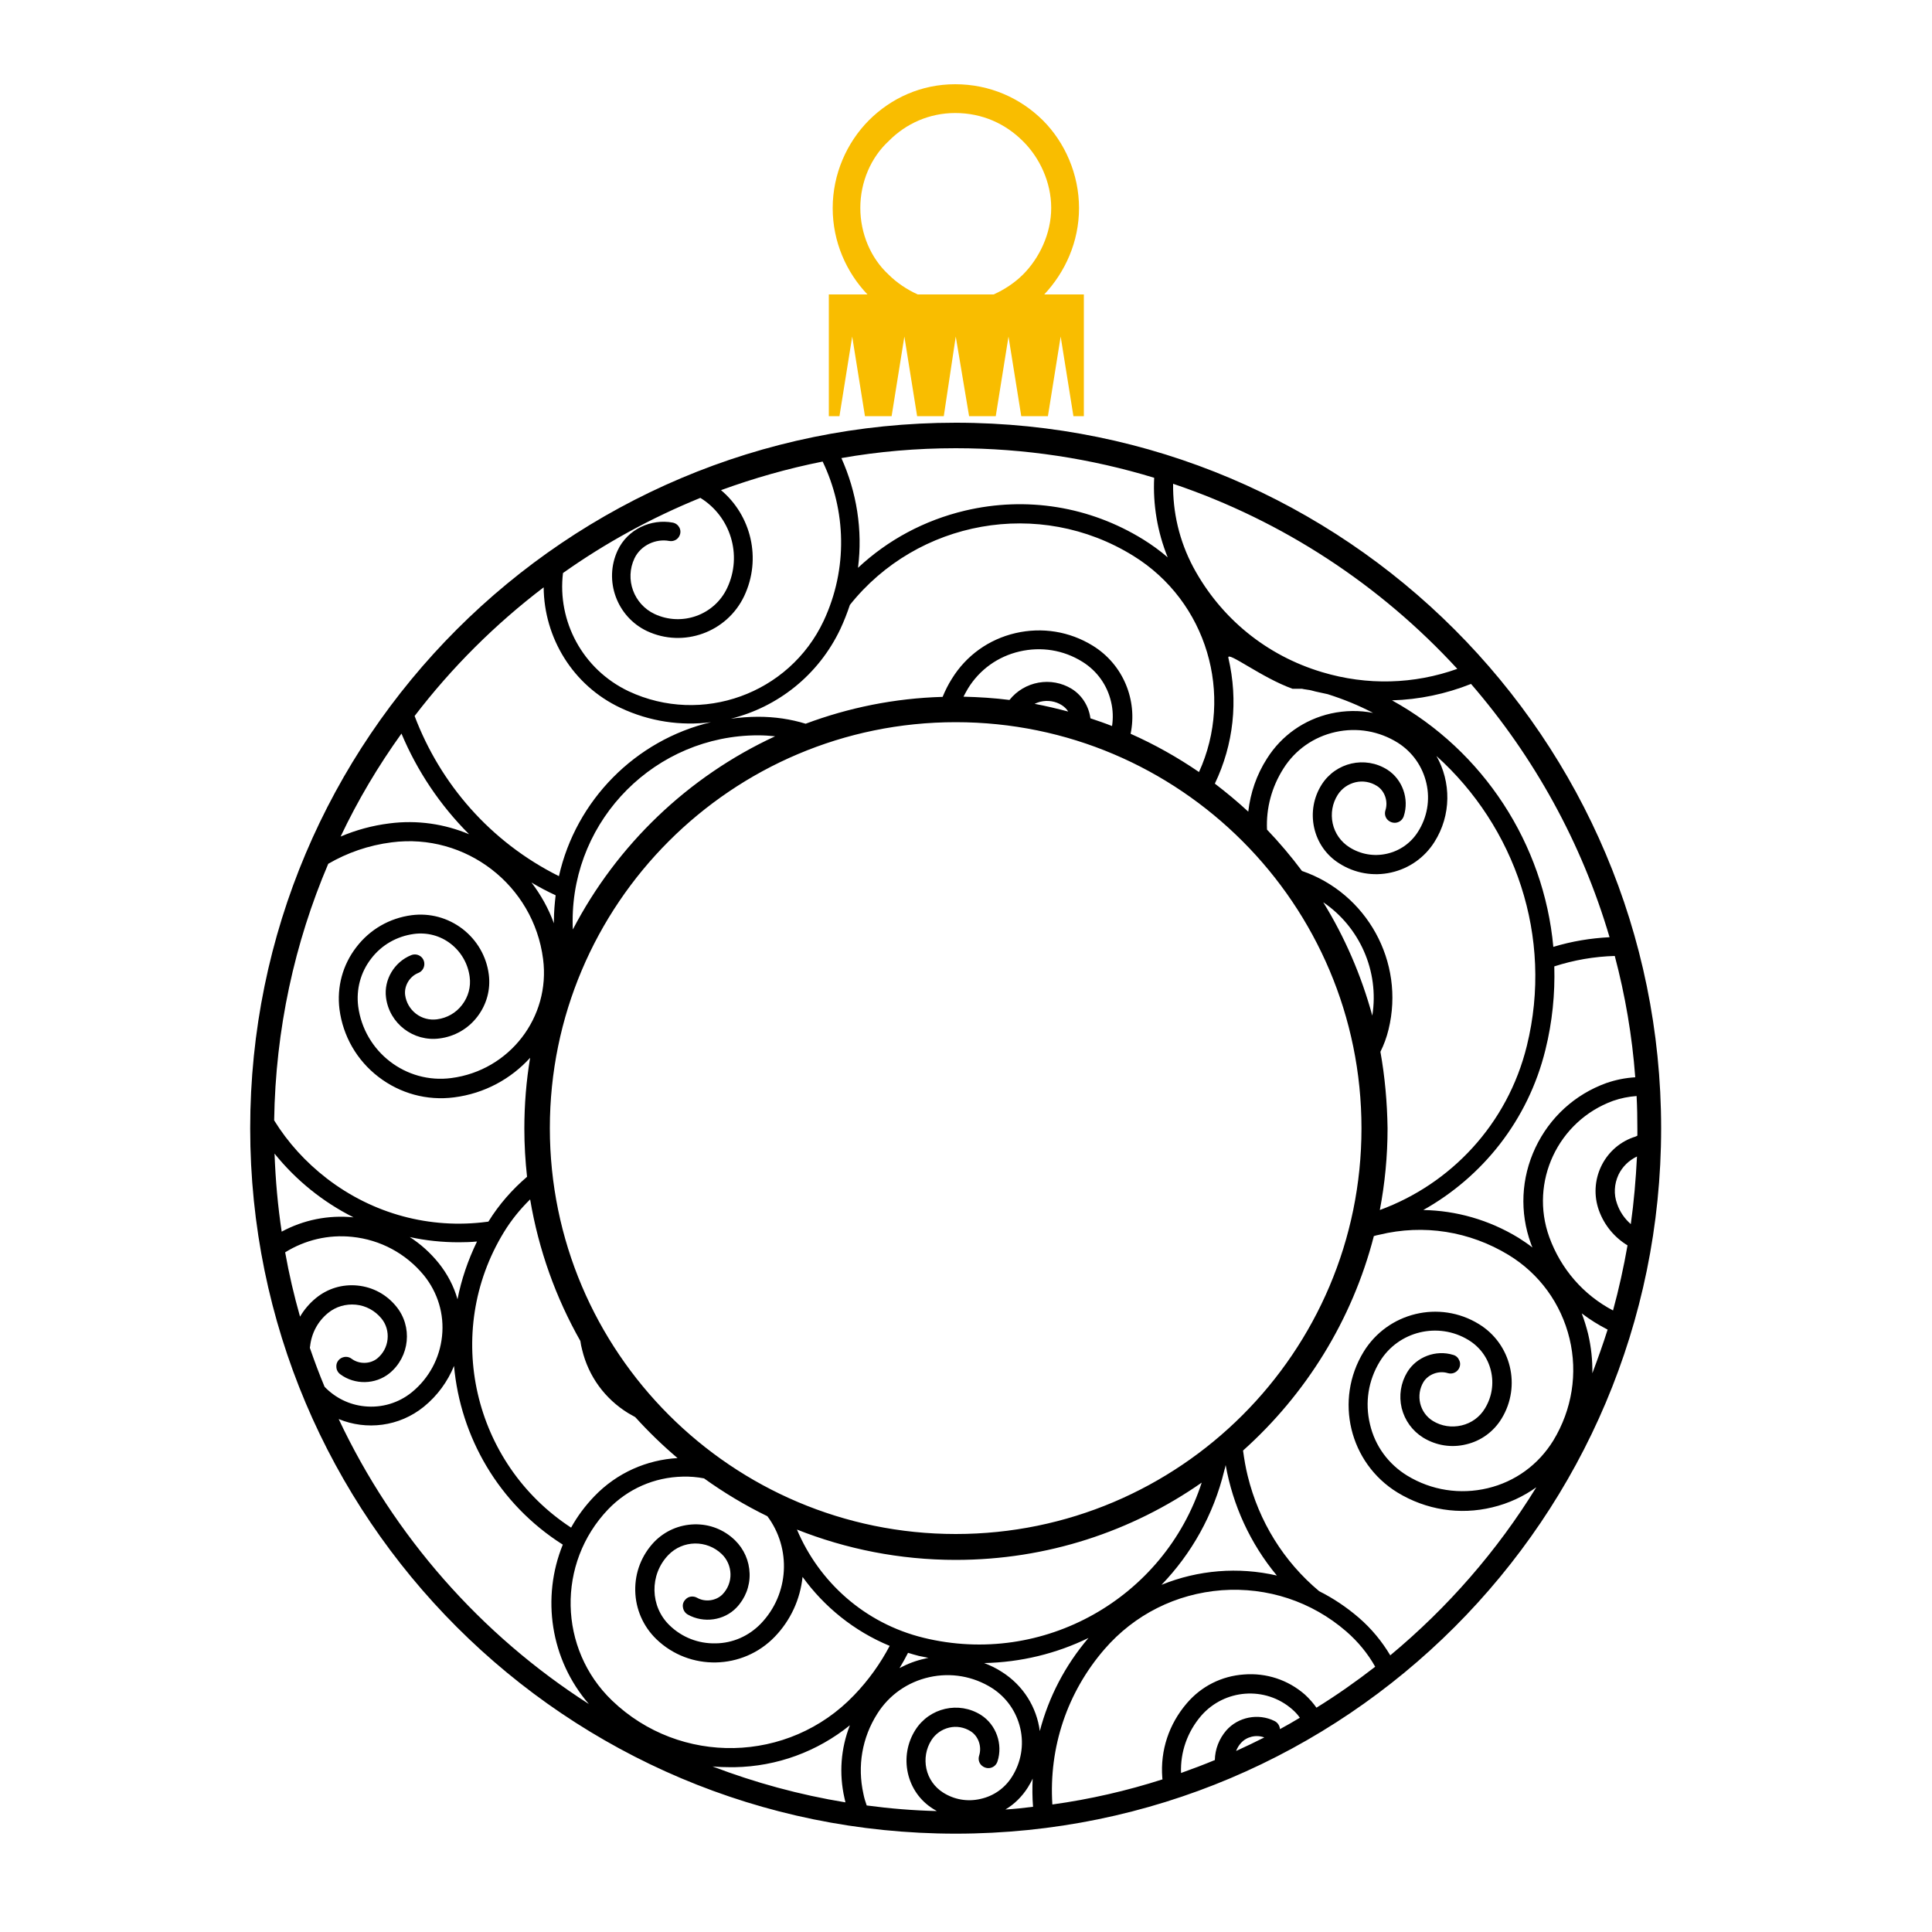 <?xml version="1.0" encoding="utf-8"?>
<!-- Generator: Adobe Illustrator 19.1.0, SVG Export Plug-In . SVG Version: 6.00 Build 0)  -->
<svg version="1.1" id="Layer_1" xmlns="http://www.w3.org/2000/svg" xmlns:xlink="http://www.w3.org/1999/xlink" x="0px" y="0px"
	 width="1000px" height="1000px" viewBox="0 0 1000 1000" style="enable-background:new 0 0 1000 1000;" xml:space="preserve">
<style type="text/css">
	.st0{fill:#F9BD00;}
</style>
<g>
	<path class="st0" d="M428.5,152.4H449c-10.9-11.4-18-27.2-18-44.7s7.2-33.8,18.7-45.4c11.6-11.6,27.2-18.7,44.7-18.7
		c18,0,33.8,7.2,45.4,18.7c11.4,11.4,18.7,27.9,18.7,45.4c0,17.5-7.2,33.2-18,44.7h20.5v63h-5.4l-6.6-41.2l-6.6,41.2h-13.8
		l-6.6-41.2l-6.6,41.2h-13.8l-6.9-41.2l-6.2,41.2h-13.8l-6.6-41.2l-6.6,41.2h-13.8l-6.6-41.2l-6.6,41.2h-5.5v-63H428.5z M475,152.4
		h19.4h19.9c5.4-2.4,10.9-6,15.2-10.3c8.4-8.4,14.6-21.1,14.6-34.5c0-13.3-6-26-14.6-34.5c-9.1-9.1-21.1-14.6-35.1-14.6
		c-13.3,0-25.5,5.4-34.5,14.6c-9.1,8.4-14.6,21.1-14.6,34.5c0,13.3,5.4,26,14.6,34.5C464.2,146.4,469.5,149.9,475,152.4z"/>
	<path d="M494.7,218.8C293,218.8,129.5,382.3,129.5,584S293,949.1,494.7,949.1S859.8,785.6,859.8,584S696.3,218.8,494.7,218.8z
		 M846.4,557.6c-5.1,0.3-10.1,1.3-15,3c-16.3,5.9-29.3,17.8-36.7,33.5c-7.4,15.7-8.2,33.4-2.3,49.6c0.2,0.7,0.5,1.3,0.8,2
		c-2.3-1.8-4.7-3.4-7.2-5c-15.4-9.4-32.4-14.1-49.3-14.4c30.5-17.1,54.2-46.3,63.2-82.9c3.6-14.5,5-29,4.6-43.2
		c10.2-3.3,20.7-5.1,31.3-5.4C841.2,515.2,844.8,536.2,846.4,557.6z M634.4,758.3c3.7,20.8,12.7,40.6,26.5,57.2
		c-19.9-4.6-40.8-2.9-59.7,4.8c15.4-16,26.9-36.1,32.5-59.2C634,760.2,634.2,759.3,634.4,758.3z M478,847.7
		c-30.6-7.5-54.1-29-65.5-56c25.5,10.1,53.2,15.7,82.2,15.7c47.3,0,91.2-14.8,127.3-40C602.6,827.2,540,862.9,478,847.7z
		 M480.6,858.1c-0.6,0.1-1.2,0.2-1.8,0.4c-4.7,1-9.1,2.7-13.2,4.9c1.6-2.6,3-5.2,4.4-7.9c1.9,0.6,3.7,1.1,5.6,1.6
		C477.2,857.4,478.9,857.8,480.6,858.1z M260.8,637.8c3.9-6.4,8.5-12,13.6-17c4.4,26.2,13.3,50.9,26,73.3c0.2,1.5,0.5,3,0.9,4.5
		c3.3,13.8,11.8,25.4,23.8,32.8c1.2,0.7,2.5,1.4,3.7,2.1c6.8,7.5,14.1,14.6,21.9,21.2c-15.8,0.9-31.3,7.5-43.1,19.8
		c-4.8,5-8.8,10.4-12,16.2C244.8,757.5,229.1,689.7,260.8,637.8z M236.8,672.5c-1.9-6.8-5.3-13.2-9.8-18.8
		c-4.3-5.3-9.3-9.8-14.9-13.4c8.2,1.8,16.7,2.7,25.4,2.7c3.1,0,6.3-0.1,9.4-0.4C242.2,652.3,238.8,662.3,236.8,672.5z M286.7,477.9
		c-2.8-7.7-6.8-14.8-11.6-21.1c4,2.4,8.2,4.6,12.5,6.6c-0.5,4.3-0.9,8.7-0.9,13.2C286.7,477,286.7,477.4,286.7,477.9z M296.4,476.6
		c0-52.9,43.1-96,96-96c3,0,5.9,0.2,8.8,0.5c-45,20.8-81.9,56.2-104.7,100C296.4,479.7,296.4,478.1,296.4,476.6z M673.9,356.5
		c0.9,0.3,4.2,0.6,5,0.9c2.3,0.7,5.9,1.3,8.3,1.9c8.2,2.6,16.1,5.8,23.5,9.7c-7.1-1.4-14.5-1.3-21.8,0.3
		c-13.8,3.1-25.6,11.4-33.1,23.3c-5.4,8.4-8.6,17.8-9.7,27.5c-5.5-5.1-11.3-9.9-17.3-14.5c9.7-20.2,12.2-42.9,7-65.1
		c-0.9-3.9,17.2,10.3,33.2,16v0C669,356.5,673.9,356.5,673.9,356.5z M620.6,399.6c-11.1-7.6-23-14.3-35.4-19.8
		c3.6-17.3-3.7-35.8-19.6-45.6c-12-7.4-26.2-9.7-40-6.5c-13.8,3.2-25.5,11.6-32.9,23.6c-1.9,3-3.5,6.2-4.8,9.4
		c-24.9,0.7-48.7,5.6-70.9,13.9c-7.8-2.4-16-3.6-24.6-3.6c-4.8,0-9.5,0.4-14.1,1c24.1-6,45.3-22.4,56.7-46.5
		c1.9-4.1,3.5-8.2,4.9-12.4c34.9-43.8,98-55.6,146.7-25.4C624.8,311.3,638.8,359.7,620.6,399.6z M564.4,371.8
		c-0.8-6.1-4.2-11.8-9.6-15.2c-10.7-6.6-24.6-4-32.3,5.7c-7.8-1-15.7-1.5-23.8-1.7c0.7-1.4,1.5-2.8,2.3-4.2
		c6-9.8,15.5-16.6,26.7-19.2c11.2-2.6,22.7-0.8,32.5,5.3c7.6,4.7,12.9,12.1,14.9,20.8c1,4.2,1.1,8.4,0.5,12.5
		C572.1,374.4,568.3,373.1,564.4,371.8z M552.9,368.3c-5.7-1.5-11.5-2.9-17.4-4c1-0.5,2-0.8,3-1.1c3.8-0.9,7.8-0.3,11.1,1.8
		C551,365.9,552.1,367,552.9,368.3z M494.7,794c-115.8,0-210.1-94.2-210.1-210.1s94.2-210.1,210.1-210.1S704.7,468.1,704.7,584
		S610.5,794,494.7,794z M710.3,525.7c-5.7-20.9-14.3-40.7-25.4-58.7C703.6,479.7,714,502.5,710.3,525.7z M714.5,544.4
		c1.8-3.6,3.2-7.4,4.2-11.5c8.6-35.1-11.3-70.6-44.8-82.1c-5.6-7.5-11.7-14.7-18.1-21.4c-0.5-11.1,2.4-22,8.5-31.6
		c6.1-9.7,15.7-16.4,26.9-18.9c11.2-2.5,22.7-0.5,32.4,5.6c7.5,4.8,12.7,12.2,14.7,20.9c2,8.7,0.4,17.7-4.4,25.2
		c-3.7,5.8-9.4,9.8-16.1,11.3c-6.7,1.5-13.6,0.3-19.4-3.4c-4.4-2.8-7.5-7.2-8.6-12.3c-1.1-5.1-0.2-10.4,2.6-14.8
		c2.1-3.3,5.4-5.6,9.2-6.5c3.8-0.9,7.8-0.2,11.1,1.9c4,2.5,5.9,7.9,4.4,12.6c-0.7,2.2,0.1,4.5,2.1,5.7c1.3,0.8,2.9,1,4.3,0.5
		c1.5-0.5,2.6-1.7,3.1-3.2c2.9-8.9-0.7-19-8.5-24c-11.5-7.3-26.7-3.8-34,7.7c-4.2,6.6-5.6,14.6-3.9,22.3c1.7,7.7,6.3,14.3,13,18.5
		c8,5.1,17.6,6.8,26.9,4.7c9.3-2.1,17.2-7.7,22.3-15.7c8.9-14,8.7-31.2,1.1-44.6c40.6,36.5,60.7,93.5,46.8,150
		c-10,40.7-39.5,71.6-76.1,85c2.6-13.7,4-27.8,4-42.3C718,570.5,716.8,557.2,714.5,544.4z M833.1,485.1c-9.8,0.5-19.6,2.1-29.1,5
		c-4.9-53.3-36.2-101.5-83.5-127.6c14-0.4,27.8-3.3,40.9-8.5C794,391.7,818.7,436.2,833.1,485.1z M607.2,250.4
		c56.9,19.2,107.3,52.5,147.1,95.8c-22.4,8-46.7,8.7-70,1.7c-28.8-8.6-52.4-27.9-66.6-54.2C610.3,279.8,607,265,607.2,250.4z
		 M494.7,232c35.7,0,70.2,5.4,102.7,15.3c-0.7,14,1.7,28.1,7,41.2c-3.9-3.4-8.2-6.5-12.7-9.3c-27.7-17.1-60.4-22.4-92.2-14.9
		c-21.1,5-40,15.2-55.4,29.6c2.5-19.6-0.7-39.2-8.6-56.8C454.7,233.7,474.5,232,494.7,232z M291.4,296.6
		c22-15.6,45.8-28.6,71.1-38.9c15.6,9.6,21.9,29.6,13.9,46.6c-6.6,14.1-23.5,20.1-37.6,13.5c-10.8-5.1-15.5-18-10.4-28.8
		c3.3-6.9,11.2-10.3,18-9c2.2,0.4,4.4-0.7,5.3-2.7c1.4-2.9-0.4-6.2-3.5-6.8c-11.2-2.1-23.4,3.4-28.5,14.4
		c-7.3,15.6-0.4,34.3,15.1,41.7c18.9,8.9,41.5,0.7,50.4-18.1c9.1-19.3,3.6-41.7-12-54.8c17-6.2,34.5-11.2,52.6-14.8
		c12.1,25.2,13.2,55.4,0.5,82.5c-17.8,37.8-63.1,54.1-100.9,36.4C301.4,346.4,288.4,321.4,291.4,296.6z M281.4,304
		c0.2,25.9,14.9,50.7,39.8,62.4c15.1,7.1,31.3,9.4,46.8,7.4c-39.1,9.3-69.9,40.4-78.7,79.7c-35.7-17.8-61.5-48-74.7-82.9
		C233.8,345.5,256.3,323.1,281.4,304z M207.8,379.7c8.1,19.3,19.9,37,35,52.1c-12.6-5.3-26.8-7.5-41.3-5.6
		c-8.8,1.1-17.2,3.4-25.2,6.8C185.2,414.2,195.8,396.4,207.8,379.7z M169.9,447.1c9.8-5.7,20.9-9.6,32.8-11.1
		c38.3-5,73.5,22.1,78.4,60.4c3.9,30.1-17.4,57.7-47.5,61.6c-23.5,3.1-45.1-13.6-48.2-37.1c-1.1-8.8,1.2-17.6,6.7-24.7
		c5.4-7.1,13.3-11.6,22.2-12.8c6.8-0.9,13.6,0.9,19,5.1c5.4,4.2,8.9,10.3,9.8,17.1c0.7,5.2-0.7,10.3-3.9,14.5
		c-3.2,4.2-7.8,6.8-13,7.5c-3.9,0.5-7.8-0.5-10.9-2.9c-3.1-2.4-5.1-5.9-5.6-9.7c-0.6-4.7,2.3-9.6,6.8-11.4c2.1-0.8,3.4-3,3.1-5.3
		c-0.2-1.5-1.1-2.9-2.4-3.6c-1.3-0.8-3-0.9-4.4-0.3c-8.7,3.5-14.2,12.7-13,21.9c1.7,13.5,14.2,23,27.7,21.2c7.8-1,14.8-5,19.6-11.3
		c4.8-6.3,6.9-14,5.9-21.8c-1.2-9.4-6.1-17.8-13.6-23.6c-7.6-5.8-16.9-8.3-26.3-7.1c-11.5,1.5-21.7,7.4-28.7,16.6
		c-7.1,9.2-10.1,20.6-8.7,32c1.8,14,9,26.5,20.2,35.1c11.2,8.6,25.1,12.4,39.1,10.6c15.8-2,29.5-9.6,39.4-20.5
		c-2,11.9-3,24.2-3,36.7c0,8.4,0.5,16.7,1.4,24.9c-7.7,6.6-14.5,14.3-20,23.2l-0.7,0.1c-29.6,3.9-59.1-4.1-82.9-22.4
		c-11-8.5-20.2-18.6-27.3-30.1C142.6,532.7,152.5,487.9,169.9,447.1z M142.1,597.1c11.1,13.8,25.1,25.1,40.9,33
		c-13.1-1.3-25.9,1.3-37.2,7.4C143.8,624.3,142.6,610.8,142.1,597.1z M160.4,697.7c0-0.3,0-0.6,0.1-0.8c0.7-6.8,4-13,9.3-17.3
		c4-3.3,9.2-4.8,14.4-4.3c5.2,0.5,9.9,3.1,13.2,7.1c2.5,3,3.6,6.9,3.2,10.8c-0.4,3.9-2.3,7.4-5.3,9.9c-3.7,3-9.4,3.1-13.3,0.2
		c-1.8-1.4-4.3-1.3-6.1,0.1c-1.2,1-1.9,2.4-1.8,4c0,1.6,0.8,3,2,3.9c7.5,5.6,18.2,5.4,25.5-0.5c10.5-8.6,12.1-24.2,3.4-34.7
		c-5-6.1-12-9.9-19.9-10.7c-7.9-0.8-15.5,1.5-21.6,6.5c-3.3,2.7-6.1,6-8.2,9.6c-3.1-10.9-5.7-22-7.7-33.3c10.3-6.4,22.4-9.3,34.7-8
		c14.6,1.5,27.8,8.6,37.1,19.9c7.2,8.9,10.6,20.1,9.4,31.5c-1.2,11.4-6.7,21.7-15.6,29c-6.9,5.6-15.6,8.2-24.5,7.3
		c-8-0.8-15.2-4.4-20.7-10.1C165.2,711.1,162.7,704.4,160.4,697.7z M175.3,734.5c14.3,5.9,31.3,4,44.1-6.4c7-5.7,12.3-13,15.6-21.1
		c3.3,36.6,23,71.4,56.3,92.5c-11.1,27.3-6.5,59.4,13.5,82.5C248.9,846.2,203.8,795,175.3,734.5z M437.1,930.7
		c0.2,0.7,0.3,1.5,0.5,2.2c-23.8-3.9-46.8-10.2-68.8-18.6c3.1,0.3,6.2,0.4,9.3,0.4c0.7,0,1.4,0,2.1,0c22.1-0.4,42.8-8.1,59.7-21.7
		C435.2,905,434.2,918,437.1,930.7z M316.8,880.2c-27.8-26.7-28.7-71.1-2-99c10.2-10.6,23.9-16.6,38.6-16.9c3.7-0.1,7.4,0.2,11,0.9
		c10.3,7.4,21.3,14,32.8,19.6c12.4,16.6,11.4,40.2-3.4,55.6c-6.2,6.4-14.5,10.1-23.4,10.2c-8.9,0.2-17.4-3.1-23.8-9.3
		c-10.2-9.8-10.5-26.2-0.7-36.4c7.5-7.8,19.9-8,27.7-0.5c2.8,2.7,4.4,6.4,4.5,10.3c0.1,3.9-1.4,7.7-4.1,10.5
		c-3.3,3.4-9,4.2-13.2,1.8c-2-1.1-4.5-0.8-6,0.9c-1.1,1.1-1.6,2.6-1.3,4.1c0.2,1.5,1.1,2.9,2.5,3.7c8.2,4.6,18.8,3.1,25.2-3.6
		c4.5-4.7,7-11,6.8-17.6c-0.2-6.6-2.9-12.7-7.6-17.3c-5.7-5.5-13.1-8.4-21-8.2c-7.9,0.2-15.2,3.4-20.7,9
		c-6.6,6.9-10.1,15.9-9.9,25.4c0.2,9.5,4.1,18.4,10.9,25c17.2,16.6,44.7,16,61.3-1.2c8.2-8.5,13.2-19.4,14.4-31
		c11.2,15.5,26.7,28.1,45.1,35.7c-4.8,9.1-10.9,17.7-18.4,25.5C408.2,912.9,352,914,316.8,880.2z M488.1,927.8
		c-4.4-2.8-7.5-7.2-8.6-12.3c-1.1-5.1-0.2-10.4,2.6-14.8c2.1-3.3,5.4-5.6,9.2-6.5c3.8-0.9,7.8-0.2,11.1,1.9c4,2.5,5.9,7.9,4.4,12.6
		c-0.7,2.2,0.1,4.5,2.1,5.7c1.3,0.8,2.9,1,4.3,0.5c1.5-0.5,2.6-1.7,3.1-3.2c2.9-8.9-0.7-19-8.5-24c-11.5-7.3-26.7-3.8-34,7.7
		c-4.2,6.6-5.6,14.6-3.9,22.3c1.7,7.7,6.3,14.3,13,18.5c0.7,0.4,1.3,0.8,2,1.2c-12.3-0.3-24.4-1.3-36.3-2.9c-0.7-2-1.3-3.9-1.7-6
		c-3.2-14.4-0.7-29.1,7.2-41.5c6.1-9.7,15.7-16.4,26.9-18.9c11.2-2.5,22.7-0.5,32.4,5.6c7.5,4.8,12.7,12.2,14.7,20.9
		c2,8.7,0.4,17.7-4.4,25.2c-3.7,5.8-9.4,9.8-16.1,11.3C500.8,932.7,493.9,931.5,488.1,927.8z M520.4,936.6
		c4.7-2.8,8.6-6.7,11.6-11.4c0.9-1.5,1.8-3,2.5-4.6c-0.2,4.8-0.2,9.7,0.2,14.6C530,935.8,525.2,936.3,520.4,936.6z M518.6,865.4
		c-2.9-1.9-6-3.4-9.2-4.6c19-0.4,37.4-4.9,54-13c-12.1,14.2-20.6,30.6-25.2,48.2C536.6,883.8,529.8,872.5,518.6,865.4z M639.8,906.3
		c0.6-1.5,1.4-2.9,2.5-4.1c2.9-3.3,7.9-4.5,12.1-2.9C649.6,901.7,644.7,904.1,639.8,906.3z M662.5,895c0-0.2,0-0.5-0.1-0.7
		c-0.3-1.5-1.3-2.8-2.7-3.5c-8.4-4.2-18.9-2.1-25,4.9c-3.7,4.3-5.8,9.7-5.9,15.3c-5.8,2.4-11.6,4.6-17.5,6.7
		c-0.4-10.9,3.3-21.3,10.4-29.6c12.1-13.9,33.2-15.5,47.1-3.4c1.5,1.3,2.9,2.8,4,4.4C669.5,891.1,666,893.1,662.5,895z M681.4,883.9
		c-1.7-2.4-3.7-4.7-6-6.8c-8.7-7.6-19.9-11.3-31.5-10.4c-11.6,0.8-22.1,6.1-29.6,14.9c-9.2,10.7-13.8,24.3-12.7,38.5
		c0,0.3,0.1,0.6,0.1,0.9c-18.4,5.9-37.5,10.3-57,13c-1.9-29.6,7.7-58.1,27-80.4c15.5-17.9,37-28.7,60.7-30.5
		c23.6-1.7,46.5,5.8,64.4,21.3c6.1,5.3,11.2,11.5,15,18.3C702,870.3,691.9,877.4,681.4,883.9z M804,745.6
		c-7.7,12.5-19.7,21.3-34,24.7c-14.3,3.4-29.1,1.1-41.6-6.5c-9.8-6-16.7-15.4-19.3-26.6c-2.7-11.2-0.9-22.7,5.1-32.5
		c9.6-15.7,30.2-20.7,45.9-11.1c5.9,3.6,10,9.2,11.6,15.9c1.6,6.7,0.5,13.6-3.1,19.5c-2.7,4.5-7,7.6-12.1,8.8
		c-5.1,1.2-10.4,0.4-14.8-2.3c-3.3-2-5.7-5.3-6.6-9.1c-0.9-3.8-0.3-7.8,1.7-11.1c2.5-4,7.9-6,12.5-4.6c2.2,0.7,4.5-0.2,5.7-2.1
		c0.8-1.3,1-2.9,0.4-4.3c-0.6-1.5-1.7-2.6-3.2-3c-9-2.8-19,1-23.8,8.9c-3.4,5.6-4.4,12.2-2.9,18.6c1.6,6.4,5.5,11.8,11.1,15.3
		c6.7,4.1,14.6,5.4,22.3,3.5c7.7-1.8,14.2-6.6,18.3-13.3c10.3-16.8,5-38.8-11.8-49c-20.4-12.5-47.1-6-59.6,14.4
		c-15.2,24.9-7.4,57.5,17.5,72.8c14.8,9,32.2,11.8,49.1,7.7c8.4-2,16.1-5.6,22.8-10.4c-20.3,33-45.9,62.3-75.6,87
		c-4.3-7.2-9.7-13.8-16.3-19.5c-6.4-5.5-13.3-10.1-20.5-13.7c-18.3-15.3-31.2-36-37-59.7c-1.1-4.4-1.8-8.7-2.4-13.1
		c32.5-29.1,56.5-67.5,67.7-111c0.9-0.3,1.8-0.5,2.8-0.7c23-5.6,46.8-1.8,67,10.5c15.9,9.7,27.1,25.1,31.5,43.3
		C816.7,710.8,813.7,729.6,804,745.6z M824.2,710.8c0.1-6.8-0.6-13.6-2.2-20.4c-0.9-3.6-2-7.2-3.3-10.6c4.2,3.2,8.7,6,13.4,8.4
		C829.7,695.8,827,703.3,824.2,710.8z M844.1,633.6c-3.2-2.8-5.7-6.4-7.1-10.5c-1.8-4.9-1.5-10.2,0.7-15c2-4.2,5.4-7.5,9.6-9.5
		C846.7,610.5,845.7,622.2,844.1,633.6z M845.3,588.7c-15.3,5.5-23.2,22.5-17.7,37.8c2.8,7.8,8.2,14.1,14.8,18.1
		c-2,11.4-4.5,22.7-7.5,33.7c-15.4-8.1-27-21.5-33-38c-10.3-28.5,4.5-60.1,33-70.5c4-1.4,8.1-2.2,12.2-2.5
		c0.3,5.7,0.4,11.4,0.4,17.2c0,1.1,0,2.2,0,3.3C846.7,588.3,846,588.5,845.3,588.7z"/>
</g>
</svg>
